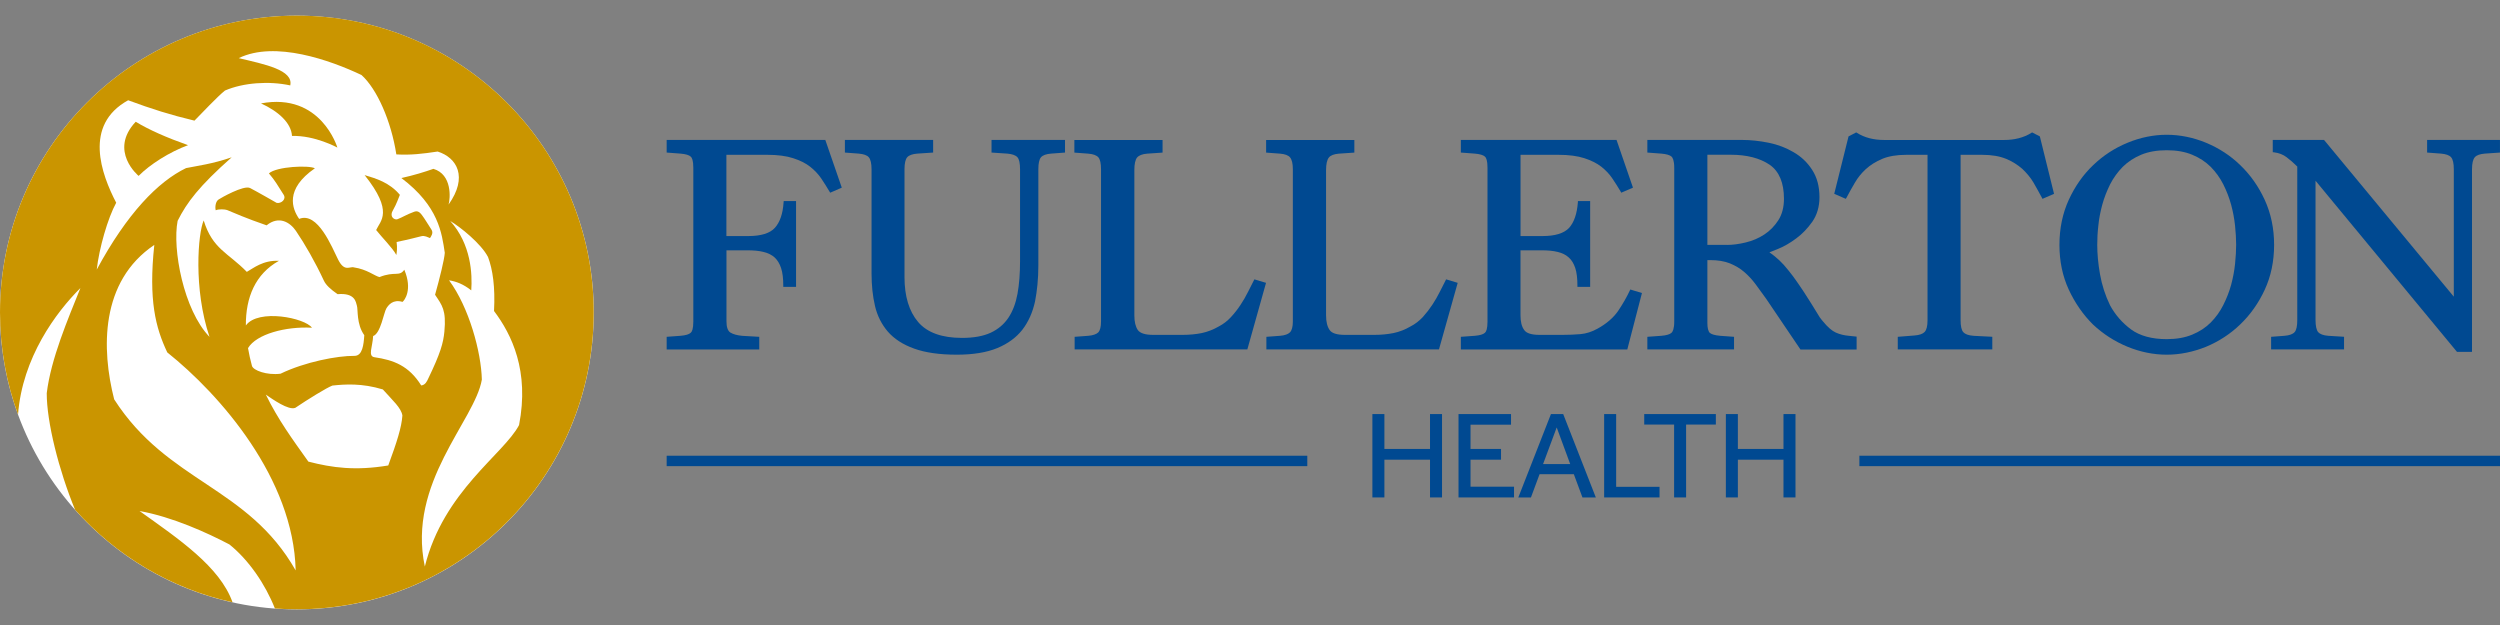 <?xml version="1.0" encoding="UTF-8"?> <svg xmlns="http://www.w3.org/2000/svg" width="960" height="240" viewBox="0 0 960 240" fill="none"><rect x="0" y="0" width="960" height="240" fill="#808080" stroke="none"/><path d="M228 119.992C228 182.958 176.973 234 113.977 234C51.042 234 0 182.958 0 119.992C0 57.042 51.042 6.015 113.977 6.015C176.973 6.015 228 57.042 228 119.992Z" fill="white"></path><path d="M100.219 39.707C106.777 42.688 111.837 47.151 112.127 52.211C120.917 51.921 129.554 56.675 129.554 56.675C129.554 56.675 123.286 35.381 100.219 39.707Z" fill="#CA9500"></path><path d="M53.227 67.544C57.538 63.172 65.044 58.387 72.213 55.743C64.173 52.915 57.248 49.873 52.112 46.754C41.61 57.959 53.227 67.544 53.227 67.544Z" fill="#CA9500"></path><path d="M165.707 88.227C164.178 85.873 163.215 84.176 162.022 82.586C160.952 81.149 160.142 80.935 159.042 81.317C156.137 82.357 154.654 83.396 152.637 84.176C151.582 84.589 149.503 83.35 150.741 81.042C151.597 79.437 151.979 78.871 153.554 74.82C149.549 70.066 144.473 68.568 140.01 67.238C151.291 81.378 146.048 84.757 144.443 88.334C146.522 91.009 150.817 95.274 152.193 97.918C152.377 96.894 152.606 95.152 152.3 92.92C157.36 91.88 159.76 91.192 161.793 90.703C163.123 90.382 164.239 91.101 165.11 91.422C165.447 90.902 166.547 89.526 165.707 88.227Z" fill="#CA9500"></path><path d="M114.008 6C51.042 6 0 57.042 0 119.992C0 133.781 2.446 146.988 6.925 159.218C8.56 137.327 21.539 119.901 30.879 110.606C26.11 122.515 19.552 137.709 17.947 150.993C17.931 161.954 22.517 180.436 28.831 195.753C44.484 213.332 65.488 226.02 89.289 231.279C84.443 217.597 68.53 206.897 53.58 196.227C66.252 198.504 79.597 204.604 88.097 209.067C95.465 214.983 101.839 224.247 105.569 233.663C108.351 233.862 111.149 233.969 113.992 233.969C176.958 233.969 227.985 182.927 227.985 119.977C228 57.042 176.958 6 114.008 6ZM43.842 153.348C38.935 134.132 38.4 108.069 59.251 94.051C56.989 115.269 59.74 125.832 64.234 135.325C84.535 151.529 112.754 183.768 113.534 219.034C95.113 186.642 64.403 185.373 43.842 153.348ZM149.09 178.739C136.509 180.833 127.643 179.641 118.41 177.256C112.28 168.65 106.792 161.174 102.084 151.544C104.713 153.317 110.782 157.674 113.396 156.604C118.104 153.424 125.473 148.853 127.643 148.058C132.489 147.539 138.971 147.095 147.011 149.541C150.802 153.791 154.104 156.665 154.517 159.569C154.227 164.064 152.377 169.811 149.09 178.739ZM143.786 137.174C141.157 136.792 143.113 133.047 143.281 129.042C146.186 128.048 147.363 120.008 148.387 118.387C149.151 117.18 150.879 114.81 154.563 115.926C155.297 115.376 158.522 111.325 155.251 103.574C153.309 106.402 151.674 104.018 145.712 106.402C143.801 105.929 140.943 103.422 135.883 102.673C134.308 102.199 132.306 104.583 129.844 99.692C127.46 94.938 122.018 81.149 114.879 84.053C112.173 80.186 109.284 72.665 120.917 64.624C118.701 63.386 106.227 63.906 103.261 66.581C105.768 69.516 106.471 70.983 108.917 74.775C110.048 76.517 107.954 78.26 106.242 77.908C106.242 77.908 98.461 73.445 96.031 72.206C93.615 70.968 84.688 76.089 83.908 76.624C82.624 77.496 82.563 79.911 82.853 80.751C83.908 80.201 86.492 80.369 87.18 80.644C89.901 81.776 94.548 83.839 102.374 86.53C107.144 82.662 111.424 85.414 113.641 88.67C117.111 93.776 120.963 100.471 124.372 107.778C125.136 109.429 126.94 111.111 129.63 112.96C136.479 112.364 136.632 116.094 137.044 117.348C137.549 118.83 136.8 124.41 139.888 128.721C139.643 132.344 139.215 136.685 136.097 136.655C129.6 136.578 117.111 138.963 107.725 143.503C102.436 144.176 97.223 142.219 96.749 140.492C96.122 138.183 95.618 135.906 95.236 133.674C98.446 128.293 109.727 125.281 119.786 125.847C117.126 122.071 99.149 118.433 94.41 124.976C94.334 114.26 98.018 105.21 107.113 100.15C100.892 99.86 97.238 103.055 94.777 104.4C87.623 97.032 81.6 95.686 78.222 84.65C76.051 89.404 74.201 110.881 80.453 129.363C70.471 119.029 66.115 95.534 68.209 84.802C71.74 77.74 76.51 71.427 88.968 60.405C81.493 62.973 75.913 63.646 71.45 64.548C60.657 69.76 48.78 81.975 37.147 103.529C38.064 95.35 41.381 83.748 44.622 77.847C38.92 66.887 31.934 48.023 49.208 38.499C58.364 41.878 65.289 44.079 74.675 46.326C77.595 43.391 83.404 37.154 86.385 34.769C93.478 31.712 103.353 31.04 111.455 32.797C112.769 26.881 101.625 24.68 91.674 22.326C105.585 15.524 126.894 23.152 138.818 28.808C144.779 34.173 150.222 46.51 152.193 59.289C157.697 59.61 162.329 59.06 168.061 58.188C175.521 60.543 179.786 67.987 172.25 78.55C172.937 76.257 173.702 66.978 166.425 64.838C162.94 66.061 159.103 67.253 154.135 68.369C168.489 79.208 169.651 89.557 170.797 97.078C170.644 99.615 168.825 106.907 167.067 113.19C169.743 117.21 171.424 119.029 170.644 127.33C170.232 131.717 169.131 135.676 164.392 145.475C163.979 146.331 163.368 147.844 161.748 148.013C156.993 140.4 151.108 138.244 143.786 137.174ZM163.139 217.551C156.29 185.373 182.354 161.541 185.029 145.765C184.8 135.264 180.107 117.974 172.433 107.641C175.2 108.084 177.829 109.047 180.963 111.493C181.406 105.287 180.932 93.791 172.892 84.864C176.53 86.989 184.769 93.531 187.414 98.729C189.187 103.467 190.196 110.056 189.707 119.427C196.525 128.476 203.343 142.448 199.322 163.223C193.528 174.351 170.293 188.644 163.139 217.551Z" fill="#CA9500"></path><path d="M256 134.169V129.335L261.326 128.947C263.236 128.783 264.579 128.41 265.236 127.784C265.728 127.381 266.235 126.292 266.235 123.487V64.448C266.235 61.628 265.728 60.539 265.236 60.136C264.579 59.524 263.236 59.151 261.326 58.987L256 58.584V53.735H316.919L323.245 72.057L318.799 73.997L318.53 73.564C317.53 71.908 316.471 70.177 315.307 68.462C314.203 66.85 312.786 65.358 311.07 64C309.384 62.672 307.191 61.583 304.58 60.748C301.969 59.897 298.671 59.45 294.732 59.45H278.932V90.648H287.317C292.241 90.648 295.687 89.573 297.567 87.47C299.492 85.321 300.626 82.054 300.894 77.727L300.939 77.205H305.684V110.148H300.775V109.596C300.775 106.91 300.507 104.672 299.94 102.942C299.373 101.226 298.537 99.868 297.448 98.854C296.329 97.869 294.926 97.153 293.211 96.75C291.45 96.302 289.361 96.123 287.093 96.123H278.962V123.367C278.962 125.605 279.454 127.038 280.454 127.694C281.543 128.366 283.095 128.783 285.049 128.962L291.555 129.335V134.184H256V134.169Z" fill="#004991"></path><path d="M367.393 136.199C360.784 136.199 355.263 135.408 351.011 133.856C346.714 132.319 343.342 130.111 340.925 127.336C338.553 124.561 336.852 121.234 335.987 117.444C335.106 113.684 334.674 109.521 334.674 105.001V65.015C334.674 62.732 334.301 61.181 333.614 60.39C332.958 59.614 331.645 59.151 329.765 58.987L324.438 58.584V53.735H358.322V58.584L352.235 58.987C350.355 59.136 349.072 59.599 348.37 60.39C347.684 61.166 347.326 62.732 347.326 65.015V106.388C347.326 113.774 349.086 119.578 352.563 123.651C356.024 127.724 361.694 129.753 369.408 129.753C373.869 129.753 377.569 129.097 380.448 127.754C383.298 126.426 385.581 124.486 387.237 121.995C388.908 119.488 390.072 116.385 390.728 112.774C391.385 109.134 391.698 104.971 391.698 100.375V65.015C391.698 62.732 391.385 61.166 390.699 60.39C389.997 59.614 388.699 59.151 386.804 58.987L380.747 58.584V53.735H408.961V58.584L403.604 58.987C401.739 59.136 400.441 59.599 399.74 60.39C399.069 61.166 398.726 62.732 398.726 65.015V102.032C398.726 106.985 398.263 111.595 397.457 115.758C396.532 119.951 394.906 123.606 392.608 126.59C390.266 129.589 387.043 131.976 382.955 133.662C378.882 135.348 373.66 136.199 367.393 136.199Z" fill="#004991"></path><path d="M412.661 134.17V129.336L417.898 128.948C419.688 128.798 421.031 128.336 421.732 127.635C422.419 126.919 422.792 125.531 422.792 123.487V64.911C422.792 62.777 422.464 61.255 421.792 60.435C421.076 59.629 419.778 59.152 417.913 59.002L412.557 58.599V53.751H446.425V58.599L440.502 59.002C438.637 59.152 437.354 59.659 436.638 60.494C435.951 61.36 435.593 62.971 435.593 65.254V121.115C435.593 123.606 436.056 125.486 436.951 126.769C437.846 127.978 439.816 128.59 442.8 128.59H454.154C456.78 128.59 459.227 128.351 461.45 127.903C463.658 127.441 465.866 126.59 468 125.367C469.745 124.457 471.327 123.248 472.685 121.771C474.057 120.279 475.31 118.683 476.4 117.012C477.504 115.341 478.459 113.669 479.264 112.043L481.681 107.269L486.157 108.612L478.981 134.17H412.661Z" fill="#004991"></path><path d="M486.291 134.17V129.336L491.543 128.948C493.348 128.798 494.616 128.336 495.333 127.635C496.049 126.919 496.452 125.531 496.452 123.487V64.911C496.452 62.777 496.064 61.255 495.377 60.435C494.721 59.629 493.393 59.152 491.558 59.002L486.187 58.599V53.751H520.07V58.599L514.102 59.002C512.282 59.152 510.939 59.659 510.282 60.494C509.596 61.36 509.208 62.971 509.208 65.254V121.115C509.208 123.606 509.686 125.486 510.611 126.769C511.446 127.978 513.416 128.59 516.459 128.59H527.769C530.365 128.59 532.827 128.351 535.08 127.903C537.318 127.441 539.526 126.59 541.615 125.367C543.405 124.457 544.942 123.248 546.344 121.771C547.672 120.294 548.911 118.698 550.03 117.012C551.134 115.341 552.088 113.655 552.894 112.043L555.311 107.269L559.757 108.612L552.566 134.17H486.291Z" fill="#004991"></path><path d="M560.966 134.169V129.335L566.322 128.947C568.247 128.783 569.545 128.41 570.216 127.784C570.694 127.381 571.201 126.292 571.201 123.487V64.448C571.201 61.628 570.694 60.539 570.216 60.136C569.545 59.524 568.247 59.151 566.322 58.987L560.966 58.584V53.735H620.751L627.062 72.057L622.571 73.997L622.332 73.564C621.318 71.878 620.273 70.162 619.094 68.462C618.02 66.85 616.588 65.358 614.887 64C613.171 62.672 610.978 61.583 608.397 60.748C605.756 59.897 602.459 59.45 598.505 59.45H583.883V90.648H592.313C597.207 90.648 600.623 89.573 602.563 87.47C604.473 85.321 605.562 82.054 605.905 77.727L605.92 77.205H610.62V110.148H605.726V109.596C605.726 106.925 605.472 104.672 604.905 102.942C604.324 101.226 603.533 99.838 602.384 98.854C601.325 97.869 599.877 97.153 598.176 96.75C596.401 96.302 594.327 96.123 592.089 96.123H583.868V121.01C583.868 123.487 584.316 125.396 585.271 126.694C586.091 127.948 588.091 128.589 591.104 128.589H600.056C602.294 128.589 604.562 128.5 606.905 128.306C609.098 128.112 611.291 127.411 613.455 126.202C616.931 124.292 619.587 121.98 621.377 119.369C623.182 116.683 624.675 114.072 625.823 111.61L626.017 111.163L630.508 112.52L624.883 134.199H560.966V134.169Z" fill="#004991"></path><path d="M691.353 134.169L678.193 114.714C676.865 112.849 675.537 110.999 674.18 109.193C672.867 107.418 671.405 105.836 669.793 104.449C668.227 103.076 666.317 101.972 664.243 101.121C662.169 100.301 659.677 99.883 656.828 99.883H655.634V124.083C655.634 125.978 655.992 127.291 656.589 127.843C657.305 128.425 658.633 128.768 660.543 128.947L665.869 129.335V134.169H632.583V129.335L637.939 128.947C639.864 128.783 641.191 128.41 641.878 127.784C642.31 127.381 642.907 126.292 642.907 123.487V64.448C642.907 61.628 642.31 60.539 641.878 60.136C641.191 59.524 639.849 59.151 637.939 58.987L632.583 58.584V53.735H668.883C672.165 53.735 675.627 54.093 679.148 54.81C682.624 55.511 685.847 56.734 688.697 58.42C691.621 60.091 694.038 62.374 695.844 65.194C697.724 68.044 698.678 71.58 698.678 75.743C698.678 79.383 697.724 82.546 695.933 85.142C694.113 87.708 692.084 89.842 689.697 91.588C687.414 93.288 685.101 94.631 682.863 95.541C681.476 96.123 680.342 96.571 679.446 96.899C680.192 97.391 680.924 97.944 681.655 98.555C682.744 99.421 683.848 100.495 684.982 101.718C686.071 102.942 687.25 104.434 688.548 106.12C689.801 107.836 691.189 109.835 692.681 112.103L695.471 116.474C696.232 117.653 696.828 118.682 697.365 119.548C697.873 120.398 698.335 121.144 698.738 121.786C699.171 122.398 699.633 122.964 700.096 123.502C701.841 125.635 703.483 127.053 704.96 127.709C706.467 128.395 708.183 128.798 710.182 128.977L712.942 129.261V134.214H691.353V134.169ZM663.198 94.049C665.332 94.049 667.764 93.736 670.33 93.109C672.882 92.498 675.299 91.498 677.492 90.051C679.626 88.663 681.431 86.813 682.878 84.575C684.31 82.352 685.041 79.577 685.041 76.309C685.041 70.192 683.191 65.806 679.581 63.284C675.836 60.733 670.808 59.42 664.541 59.42H655.634V94.019H663.198V94.049Z" fill="#004991"></path><path d="M728.742 134.17V129.336L735.143 128.828C737.068 128.679 738.351 128.217 739.052 127.471C739.783 126.71 740.171 125.218 740.171 123.024V59.45H731.995C728.325 59.45 725.206 59.987 722.774 61.002C720.328 62.031 718.239 63.344 716.523 64.896C714.792 66.477 713.375 68.253 712.286 70.133C711.107 72.087 710.077 74.012 709.063 75.907L708.794 76.354L704.348 74.43L709.839 52.378L712.793 50.841L713.076 51.02C715.956 52.84 719.477 53.751 723.491 53.751H769.623C773.607 53.751 777.158 52.84 780.053 51.02L780.321 50.841L783.305 52.378L788.751 74.43L784.32 76.354L784.081 75.907C783.066 74.012 782.007 72.087 780.873 70.133C779.754 68.238 778.292 66.477 776.606 64.896C774.875 63.344 772.801 62.031 770.355 61.002C767.908 59.987 764.819 59.45 761.149 59.45H752.868V122.89C752.868 125.188 753.196 126.754 753.898 127.545C754.599 128.321 755.867 128.798 757.777 128.948L765.043 129.321V134.17H728.742Z" fill="#004991"></path><path d="M832.004 136.199C826.961 136.199 821.888 135.17 816.98 133.155C812.041 131.126 807.61 128.262 803.716 124.621C799.881 120.816 796.763 116.296 794.391 111.178C792.018 106.046 790.825 100.286 790.825 94.035C790.825 87.769 792.018 81.98 794.391 76.772C796.763 71.595 799.911 67.089 803.775 63.419C807.625 59.719 812.056 56.839 816.994 54.81C821.903 52.781 826.991 51.752 832.019 51.752C837.107 51.752 842.165 52.781 847.103 54.81C851.982 56.839 856.473 59.719 860.263 63.419C864.112 67.104 867.29 71.595 869.662 76.772C872.05 81.98 873.258 87.769 873.258 94.035C873.258 100.286 872.05 106.105 869.662 111.253C867.29 116.385 864.112 120.876 860.263 124.561C856.443 128.262 851.982 131.141 847.103 133.17C842.165 135.155 837.107 136.199 832.004 136.199ZM832.004 57.69C828.274 57.69 824.947 58.272 822.216 59.42C819.486 60.554 817.099 62.121 815.144 64.061C813.22 66.015 811.564 68.283 810.295 70.76C809.057 73.266 808.013 75.892 807.267 78.623C806.535 81.323 806.013 84.038 805.76 86.664C805.461 89.29 805.342 91.767 805.342 94.02C805.342 97.437 805.685 101.241 806.401 105.3C807.117 109.373 808.4 113.401 810.251 117.221C812.235 120.891 814.95 123.994 818.367 126.531C821.754 128.978 826.364 130.231 831.989 130.231C835.779 130.231 839.031 129.649 841.807 128.5C844.567 127.366 846.954 125.815 848.909 123.86C850.848 121.906 852.474 119.653 853.728 117.161C854.996 114.654 856.025 112.043 856.756 109.373C857.473 106.702 857.98 104.002 858.263 101.346C858.532 98.66 858.681 96.183 858.681 94.02C858.681 91.767 858.532 89.32 858.263 86.664C857.98 84.024 857.487 81.308 856.756 78.623C856.01 75.907 854.996 73.266 853.728 70.76C852.474 68.283 850.848 66.03 848.909 64.061C846.954 62.121 844.567 60.554 841.807 59.42C839.061 58.272 835.809 57.69 832.004 57.69Z" fill="#004991"></path><path d="M943.486 135.124L889.163 69.401V122.89C889.163 125.188 889.536 126.754 890.177 127.545C890.893 128.321 892.176 128.798 894.056 128.947L900.114 129.32V134.169H872.109V129.335L877.256 128.947C879.121 128.798 880.434 128.321 881.121 127.545C881.837 126.754 882.15 125.188 882.15 122.89V63.956C880.748 62.553 879.36 61.345 878.017 60.345C876.704 59.345 875.078 58.719 873.243 58.495L872.736 58.435V53.735H892.43L942.263 113.923V65.015C942.263 62.732 941.92 61.181 941.219 60.39C940.562 59.614 939.249 59.151 937.369 58.987L932.013 58.584V53.735H959.988V58.584L954.154 58.987C952.304 59.136 950.991 59.599 950.32 60.39C949.634 61.166 949.246 62.732 949.246 65.015V135.124H943.486Z" fill="#004991"></path><path d="M527 159H531.608V172.392H549.128V159H553.736V191.016H549.128V176.52H531.608V191.016H527V159Z" fill="#004991"></path><path d="M560.071 159H580.231V163.08H564.679V172.392H576.391V176.52H564.679V186.888H581.383V191.016H560.071V159Z" fill="#004991"></path><path d="M595.565 159H600.269L612.797 191.016H607.661L604.349 182.088H591.197L587.885 191.016H583.037L595.565 159ZM602.957 178.2L597.773 164.136L592.541 178.2H602.957Z" fill="#004991"></path><path d="M615.995 159H620.603V186.936H637.259V191.016H615.995V159Z" fill="#004991"></path><path d="M642.855 163.032H631.383V159H658.887V163.032H647.463V191.016H642.855V163.032Z" fill="#004991"></path><path d="M662.731 159H667.339V172.392H684.859V159H689.467V191.016H684.859V176.52H667.339V191.016H662.731V159Z" fill="#004991"></path><path fill-rule="evenodd" clip-rule="evenodd" d="M256 175H502V179H256V175Z" fill="#004991"></path><path fill-rule="evenodd" clip-rule="evenodd" d="M714 175H960V179H714V175Z" fill="#004991"></path></svg> 